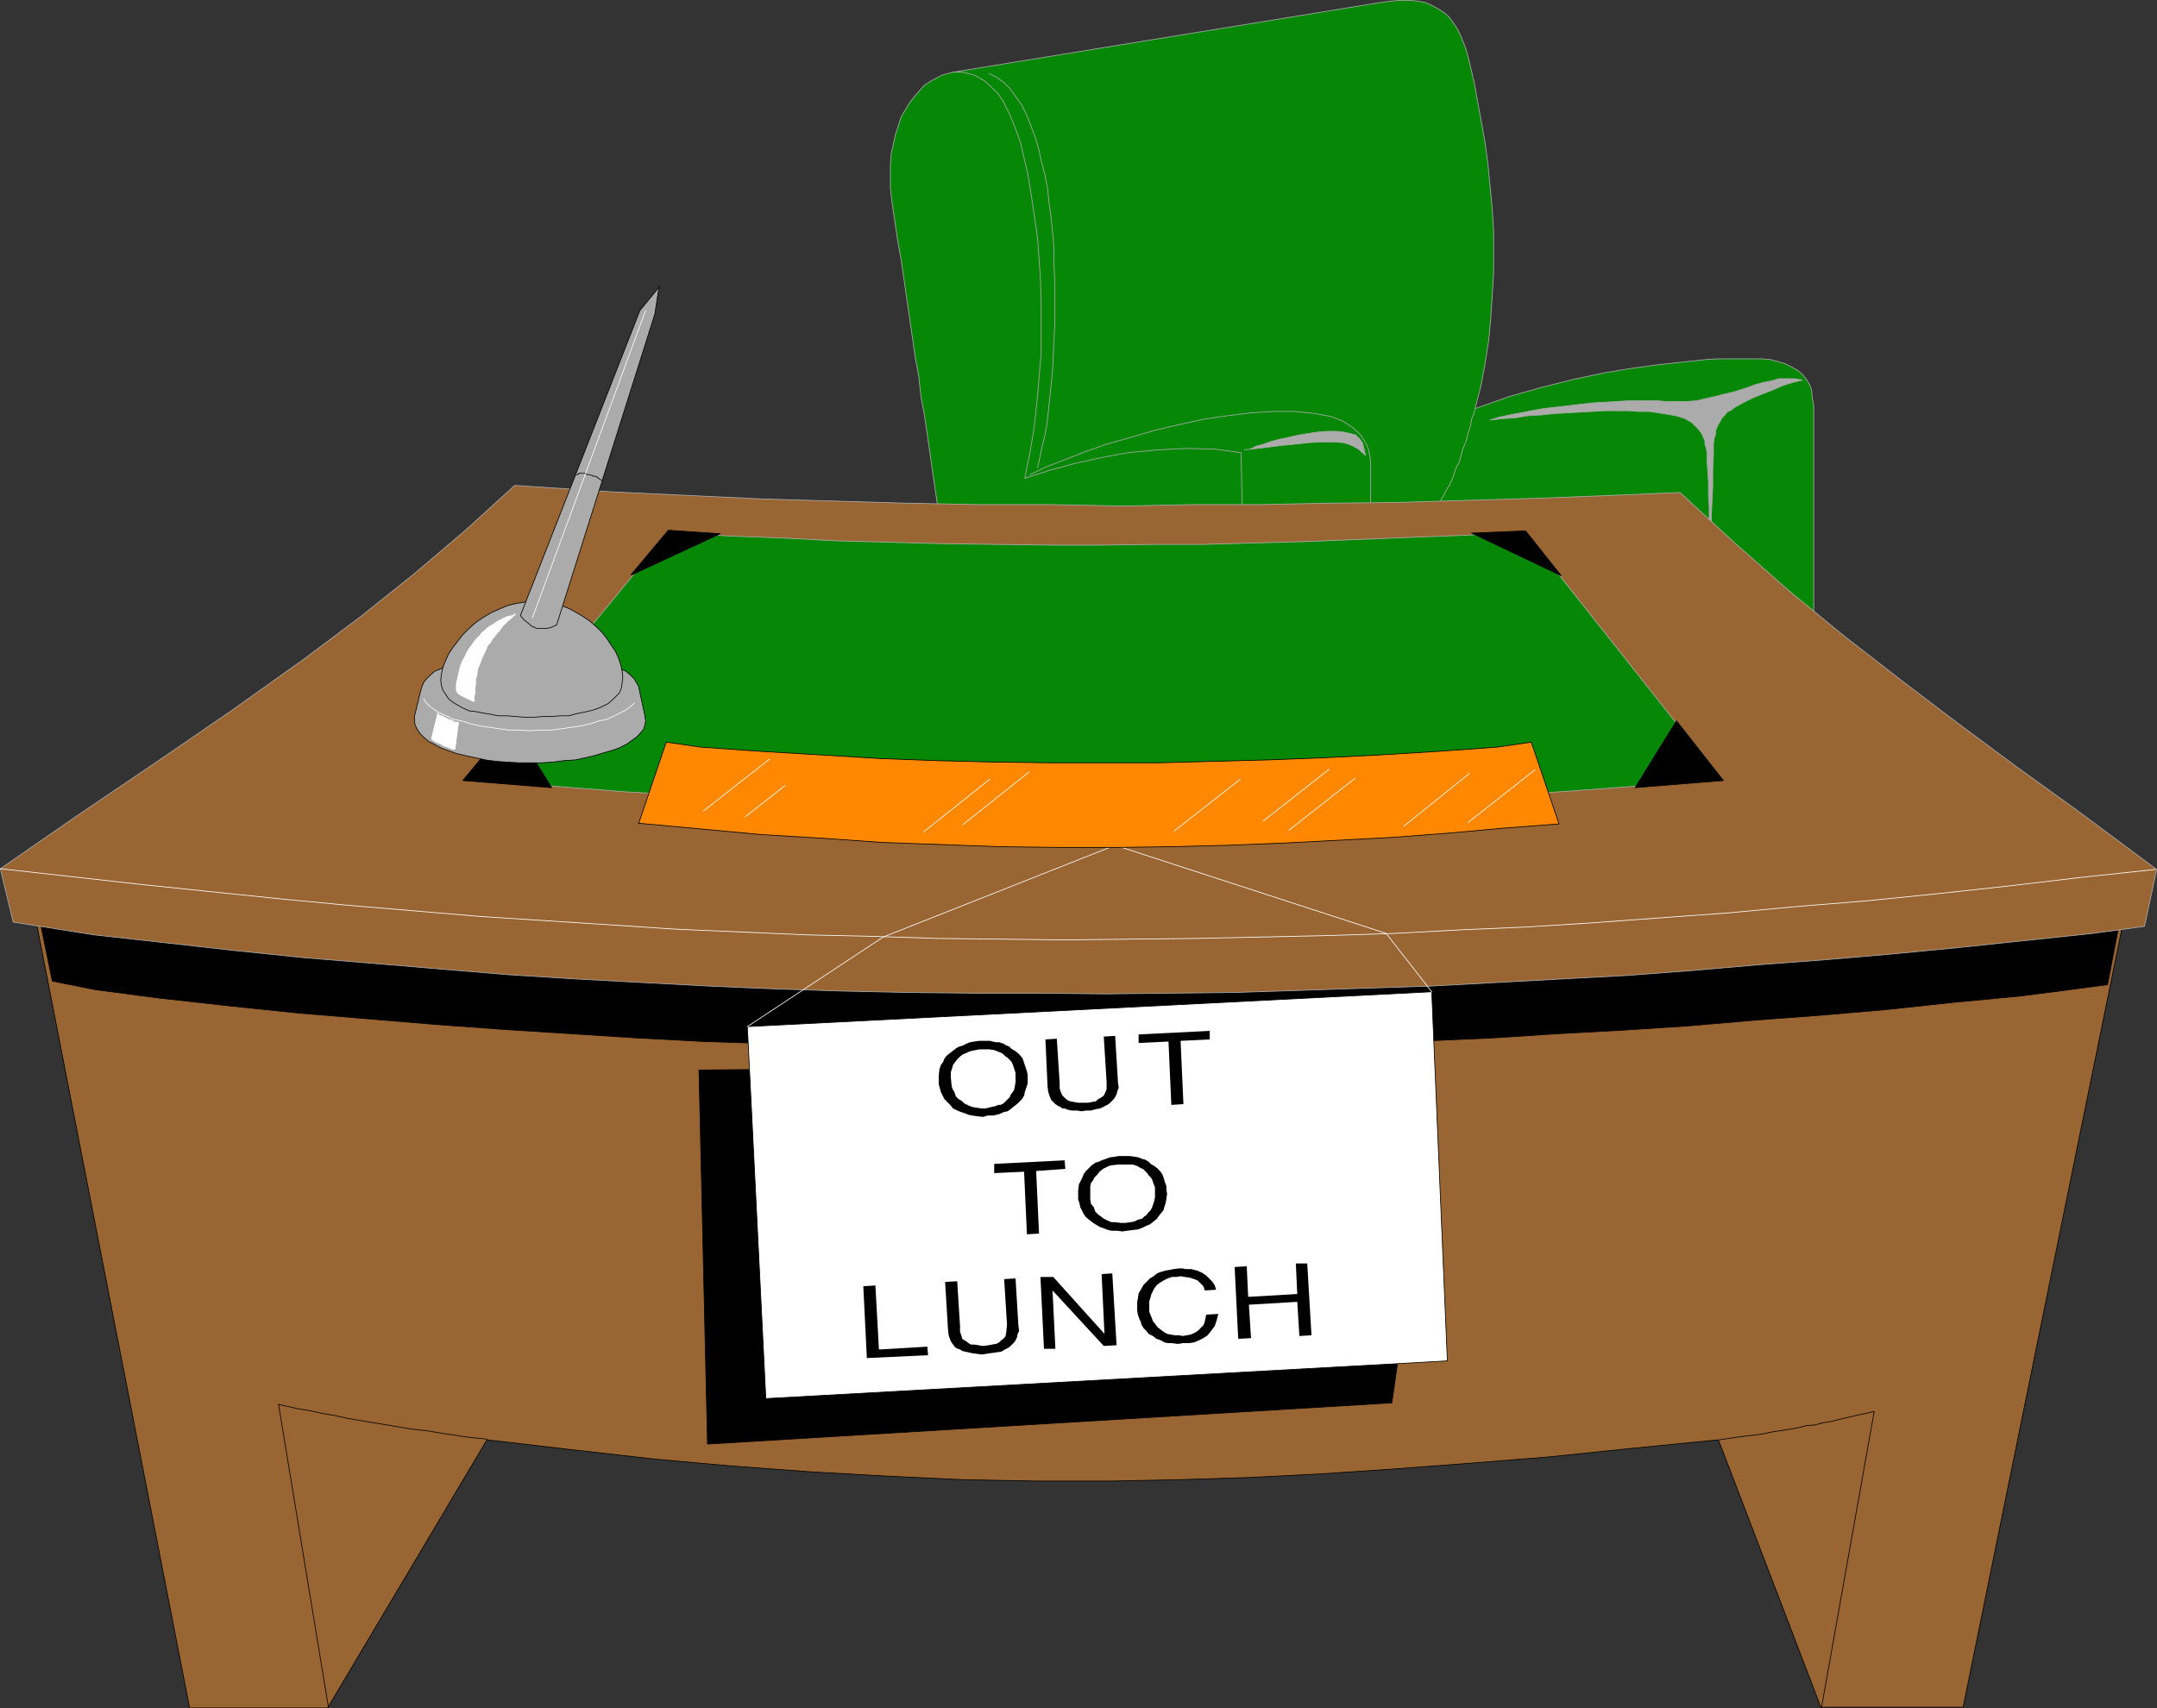 <?xml version="1.0" encoding="UTF-8" standalone="no"?>
<svg
   version="1.0"
   width="129.638mm"
   height="102.691mm"
   id="svg69"
   sodipodi:docname="Out to Lunch 1.wmf"
   xmlns:inkscape="http://www.inkscape.org/namespaces/inkscape"
   xmlns:sodipodi="http://sodipodi.sourceforge.net/DTD/sodipodi-0.dtd"
   xmlns="http://www.w3.org/2000/svg"
   xmlns:svg="http://www.w3.org/2000/svg">
  <rect width="100%" height="100%" fill="#333333" stroke="none"/>
  <sodipodi:namedview
     id="namedview69"
     pagecolor="#ffffff"
     bordercolor="#000000"
     borderopacity="0.25"
     inkscape:showpageshadow="2"
     inkscape:pageopacity="0.0"
     inkscape:pagecheckerboard="0"
     inkscape:deskcolor="#d1d1d1"
     inkscape:document-units="mm" />
  <defs
     id="defs1">
    <pattern
       id="WMFhbasepattern"
       patternUnits="userSpaceOnUse"
       width="6"
       height="6"
       x="0"
       y="0" />
  </defs>
  <path
     style="fill:#068806;fill-opacity:1;fill-rule:evenodd;stroke:none"
     d="m 224.705,116.583 156.267,-1.454 31.027,27.308 V 92.022 l -0.323,-1.616 -0.162,-1.777 -0.485,-1.293 -0.808,-1.293 -0.808,-0.97 -1.131,-0.97 -1.454,-0.808 -1.293,-0.646 -1.616,-0.485 -1.778,-0.485 -1.939,-0.162 h -2.262 -2.424 -2.424 -2.747 l -2.747,0.162 -5.979,0.646 -5.818,0.646 -5.818,0.808 -5.818,0.97 -6.787,1.454 -7.11,1.777 -7.434,2.101 -7.757,2.747 1.293,-5.009 0.97,-5.171 0.808,-5.171 0.485,-5.171 0.323,-5.009 0.323,-5.171 v -4.848 -5.009 l -0.323,-5.009 -0.485,-5.009 -0.485,-5.009 -0.646,-4.848 -0.808,-4.524 -0.808,-4.363 -0.808,-4.524 -0.97,-4.201 -0.485,-1.939 -0.485,-1.777 -0.646,-1.616 -0.646,-1.616 -0.646,-1.293 -0.97,-1.454 -0.97,-1.293 -1.131,-0.97 -1.293,-0.808 -1.454,-0.808 -1.454,-0.646 -1.778,-0.323 -1.778,-0.162 h -2.101 l -2.101,0.162 -2.424,0.323 -97.121,15.835 -5.979,11.957 14.221,88.387 v 0 z"
     id="path1" />
  <path
     style="fill:none;stroke:#ababab;stroke-width:0.162px;stroke-linecap:round;stroke-linejoin:round;stroke-miterlimit:4;stroke-dasharray:none;stroke-opacity:1"
     d="m 224.705,116.583 156.267,-1.454 31.027,27.308 V 92.022 l -0.323,-1.616 -0.162,-1.777 -0.485,-1.293 -0.808,-1.293 -0.808,-0.97 -1.131,-0.97 -1.454,-0.808 -1.293,-0.646 -1.616,-0.485 -1.778,-0.485 -1.939,-0.162 h -2.262 -2.424 -2.424 -2.747 l -2.747,0.162 -5.979,0.646 -5.818,0.646 -5.818,0.808 -5.818,0.97 -6.787,1.454 -7.11,1.777 -7.434,2.101 -7.757,2.747 1.293,-5.009 0.97,-5.171 0.808,-5.171 0.485,-5.171 0.323,-5.009 0.323,-5.171 v -4.848 -5.009 l -0.323,-5.009 -0.485,-5.009 -0.485,-5.009 -0.646,-4.848 -0.808,-4.524 -0.808,-4.363 -0.808,-4.524 -0.97,-4.201 -0.485,-1.939 -0.485,-1.777 -0.646,-1.616 -0.646,-1.616 -0.646,-1.293 -0.97,-1.454 -0.97,-1.293 -1.131,-0.97 -1.293,-0.808 -1.454,-0.808 -1.454,-0.646 -1.778,-0.323 -1.778,-0.162 h -2.101 l -2.101,0.162 -2.424,0.323 -97.121,15.835 -5.979,11.957 14.221,88.387 v 0"
     id="path2" />
  <path
     style="fill:#068806;fill-opacity:1;fill-rule:evenodd;stroke:none"
     d="m 282.234,117.391 -69.003,-0.646 -0.646,-4.524 -0.646,-4.363 -0.646,-4.524 -0.646,-4.524 -0.646,-4.363 -0.808,-4.363 -0.485,-4.524 -0.808,-4.363 -0.646,-4.524 -0.646,-4.524 -0.646,-4.363 -0.646,-4.524 -0.646,-4.363 -0.808,-4.524 -0.646,-4.363 -0.646,-4.524 -0.323,-2.747 v -2.585 -2.585 l 0.162,-2.424 0.485,-2.262 0.485,-2.262 0.646,-1.939 0.646,-2.101 0.97,-1.616 0.97,-1.616 1.131,-1.454 1.131,-1.293 1.131,-1.293 1.293,-0.808 1.454,-0.808 1.293,-0.646 1.131,-0.323 1.293,-0.323 h 1.131 1.131 l 1.293,0.323 1.293,0.323 1.131,0.646 1.131,0.646 0.97,0.808 1.131,1.131 1.131,1.131 0.97,1.454 0.808,1.616 0.808,1.616 0.808,1.939 0.808,2.101 0.808,2.262 0.485,2.101 0.485,2.101 0.646,2.747 0.485,2.909 0.485,3.07 0.646,4.363 0.646,4.524 0.323,4.524 0.323,4.524 0.162,5.655 v 5.655 5.655 l -0.485,5.655 -0.485,5.655 -0.646,5.817 -0.97,5.655 -1.131,5.655 5.494,-1.777 5.979,-1.616 5.818,-1.293 6.141,-1.131 6.787,-0.646 6.464,-0.323 6.464,0.162 5.979,0.808 0.323,14.543 z"
     id="path3" />
  <path
     style="fill:none;stroke:#ababab;stroke-width:0.162px;stroke-linecap:round;stroke-linejoin:round;stroke-miterlimit:4;stroke-dasharray:none;stroke-opacity:1"
     d="m 282.234,117.391 -69.003,-0.646 -0.646,-4.524 -0.646,-4.363 -0.646,-4.524 -0.646,-4.524 -0.646,-4.363 -0.808,-4.363 -0.485,-4.524 -0.808,-4.363 -0.646,-4.524 -0.646,-4.524 -0.646,-4.363 -0.646,-4.524 -0.646,-4.363 -0.808,-4.524 -0.646,-4.363 -0.646,-4.524 -0.323,-2.747 v -2.585 -2.585 l 0.162,-2.424 0.485,-2.262 0.485,-2.262 0.646,-1.939 0.646,-2.101 0.97,-1.616 0.97,-1.616 1.131,-1.454 1.131,-1.293 1.131,-1.293 1.293,-0.808 1.454,-0.808 1.293,-0.646 1.131,-0.323 1.293,-0.323 h 1.131 1.131 l 1.293,0.323 1.293,0.323 1.131,0.646 1.131,0.646 0.97,0.808 1.131,1.131 1.131,1.131 0.97,1.454 0.808,1.616 0.808,1.616 0.808,1.939 0.808,2.101 0.808,2.262 0.485,2.101 0.485,2.101 0.646,2.747 0.485,2.909 0.485,3.07 0.646,4.363 0.646,4.524 0.323,4.524 0.323,4.524 0.162,5.655 v 5.655 5.655 l -0.485,5.655 -0.485,5.655 -0.646,5.817 -0.97,5.655 -1.131,5.655 5.494,-1.777 5.979,-1.616 5.818,-1.293 6.141,-1.131 6.787,-0.646 6.464,-0.323 6.464,0.162 5.979,0.808 0.323,14.543 v 0"
     id="path4" />
  <path
     style="fill:none;stroke:#ababab;stroke-width:0.162px;stroke-linecap:round;stroke-linejoin:round;stroke-miterlimit:4;stroke-dasharray:none;stroke-opacity:1"
     d="m 224.705,16.724 1.616,0.808 1.616,1.131 1.454,1.454 1.293,1.777 1.293,1.777 1.131,2.262 0.97,2.424 0.97,2.585 0.808,2.585 0.646,2.909 0.808,3.07 0.646,3.232 0.323,3.232 0.485,3.393 0.323,3.393 0.323,3.555 v 3.555 l 0.162,3.393 v 3.716 3.555 3.555 l -0.162,3.393 -0.162,3.393 -0.162,3.555 -0.323,3.07 -0.323,3.07 -0.323,3.07 -0.323,2.909 -0.485,2.585 -0.646,2.585 -0.485,2.424 -0.485,2.101"
     id="path5" />
  <path
     style="fill:none;stroke:#ababab;stroke-width:0.162px;stroke-linecap:round;stroke-linejoin:round;stroke-miterlimit:4;stroke-dasharray:none;stroke-opacity:1"
     d="m 335.077,92.992 -0.162,0.485 -0.162,0.646 -0.323,0.646 -0.162,0.646 -0.162,0.808 -0.162,0.808 -0.162,0.485 -0.323,0.97 -0.162,0.646 -0.162,0.808 -0.323,0.808 -0.323,0.808 -0.323,0.808 -0.162,0.808 -0.323,0.97 -0.162,0.808 -0.485,0.808 -0.323,0.646 -0.323,0.97 -0.162,0.646 -0.323,0.808 -0.323,0.646 -0.323,0.808 -0.485,0.646 -0.323,0.646 -0.323,0.646 -0.323,0.646 -0.323,0.485 -0.323,0.646 -0.485,0.323 -0.646,0.808"
     id="path6" />
  <path
     style="fill:#ababab;fill-opacity:1;fill-rule:evenodd;stroke:none"
     d="m 409.413,86.367 -1.778,-0.323 h -1.778 -1.778 l -1.616,0.485 -1.778,0.323 -1.778,0.485 -1.778,0.646 -1.939,0.646 -1.616,0.485 -2.101,0.485 -1.939,0.485 -2.101,0.485 -2.101,0.485 -2.101,0.162 h -2.424 -2.424 l -1.778,-0.162 h -2.101 -2.262 -2.424 l -2.424,0.162 -2.909,0.162 -2.747,0.162 -2.909,0.323 -2.586,0.323 -2.909,0.323 -2.747,0.323 -2.747,0.485 -2.424,0.485 -2.586,0.485 -2.262,0.485 -2.101,0.646 2.909,-0.323 2.747,-0.162 2.909,-0.485 2.909,-0.162 3.07,-0.323 2.909,-0.162 2.909,-0.162 2.909,-0.162 2.747,-0.162 h 2.747 2.586 l 2.424,0.162 h 2.424 l 2.101,0.323 2.101,0.323 1.778,0.323 1.131,0.323 0.97,0.323 0.808,0.485 0.646,0.323 0.485,0.485 0.646,0.646 0.485,0.485 0.485,0.646 0.323,0.485 0.323,0.808 0.323,0.646 v 0.808 l 0.323,0.97 0.162,0.97 v 1.939 l 0.162,2.101 0.162,2.747 v 2.747 l 0.162,2.585 v 2.424 0.97 0.97 0.646 l 0.323,-0.323 0.162,-0.485 v -0.97 -1.131 l 0.162,-3.232 0.162,-3.393 v -3.878 l 0.162,-3.232 v -2.585 l 0.162,-1.131 0.323,-0.97 v -0.808 l 0.323,-0.808 0.323,-0.646 0.485,-0.808 0.323,-0.646 0.646,-0.646 0.485,-0.646 0.97,-0.485 0.808,-0.646 0.97,-0.485 0.808,-0.485 2.262,-1.131 2.424,-0.97 2.424,-0.97 2.262,-0.97 2.101,-0.646 2.101,-0.485 z"
     id="path7" />
  <path
     style="fill:none;stroke:#ababab;stroke-width:0.162px;stroke-linecap:round;stroke-linejoin:round;stroke-miterlimit:4;stroke-dasharray:none;stroke-opacity:1"
     d="m 409.413,86.367 -1.778,-0.323 h -1.778 -1.778 l -1.616,0.485 -1.778,0.323 -1.778,0.485 -1.778,0.646 -1.939,0.646 -1.616,0.485 -2.101,0.485 -1.939,0.485 -2.101,0.485 -2.101,0.485 -2.101,0.162 h -2.424 -2.424 l -1.778,-0.162 h -2.101 -2.262 -2.424 l -2.424,0.162 -2.909,0.162 -2.747,0.162 -2.909,0.323 -2.586,0.323 -2.909,0.323 -2.747,0.323 -2.747,0.485 -2.424,0.485 -2.586,0.485 -2.262,0.485 -2.101,0.646 2.909,-0.323 2.747,-0.162 2.909,-0.485 2.909,-0.162 3.07,-0.323 2.909,-0.162 2.909,-0.162 2.909,-0.162 2.747,-0.162 h 2.747 2.586 l 2.424,0.162 h 2.424 l 2.101,0.323 2.101,0.323 1.778,0.323 1.131,0.323 0.97,0.323 0.808,0.485 0.646,0.323 0.485,0.485 0.646,0.646 0.485,0.485 0.485,0.646 0.323,0.485 0.323,0.808 0.323,0.646 v 0.808 l 0.323,0.97 0.162,0.97 v 1.939 l 0.162,2.101 0.162,2.747 v 2.747 l 0.162,2.585 v 2.424 0.97 0.97 0.646 l 0.323,-0.323 0.162,-0.485 v -0.97 -1.131 l 0.162,-3.232 0.162,-3.393 v -3.878 l 0.162,-3.232 v -2.585 l 0.162,-1.131 0.323,-0.97 v -0.808 l 0.323,-0.808 0.323,-0.646 0.485,-0.808 0.323,-0.646 0.646,-0.646 0.485,-0.646 0.97,-0.485 0.808,-0.646 0.97,-0.485 0.808,-0.485 2.262,-1.131 2.424,-0.97 2.424,-0.97 2.262,-0.97 2.101,-0.646 2.101,-0.485 v 0"
     id="path8" />
  <path
     style="fill:none;stroke:#ababab;stroke-width:0.162px;stroke-linecap:round;stroke-linejoin:round;stroke-miterlimit:4;stroke-dasharray:none;stroke-opacity:1"
     d="m 311.322,115.937 v -9.533 -1.454 l -0.162,-1.454 -0.323,-1.454 -0.485,-1.131 -0.646,-1.131 -0.808,-1.131 -1.778,-1.616 -2.262,-1.454 -2.586,-0.97 -3.555,-0.646 -4.525,-0.485 h -4.848 l -5.171,0.323 -5.333,0.646 -5.494,0.808 -5.818,1.293 -5.494,1.293 -5.494,1.616 -5.171,1.454 -5.01,1.777 -4.525,1.777 -4.202,1.616 -3.717,1.777"
     id="path9" />
  <path
     style="fill:#ababab;fill-opacity:1;fill-rule:evenodd;stroke:none"
     d="m 282.719,102.202 1.293,-0.162 1.293,-0.646 1.778,-0.485 1.778,-0.646 1.939,-0.485 2.262,-0.485 2.101,-0.485 2.101,-0.323 2.101,-0.323 2.101,-0.162 h 1.939 l 1.778,0.162 1.454,0.323 1.293,0.323 0.97,0.97 0.646,0.97 0.646,2.747 -1.616,-1.454 -1.131,-0.646 -1.131,-0.485 -1.131,-0.323 -1.616,-0.162 h -1.778 -2.262 l -2.424,0.162 -2.909,0.323 -3.394,0.323 -3.717,0.485 z"
     id="path10" />
  <path
     style="fill:none;stroke:#ababab;stroke-width:0.162px;stroke-linecap:round;stroke-linejoin:round;stroke-miterlimit:4;stroke-dasharray:none;stroke-opacity:1"
     d="m 282.719,102.202 1.293,-0.162 1.293,-0.646 1.778,-0.485 1.778,-0.646 1.939,-0.485 2.262,-0.485 2.101,-0.485 2.101,-0.323 2.101,-0.323 2.101,-0.162 h 1.939 l 1.778,0.162 1.454,0.323 1.293,0.323 0.97,0.97 0.646,0.97 0.646,2.747 -1.616,-1.454 -1.131,-0.646 -1.131,-0.485 -1.131,-0.323 -1.616,-0.162 h -1.778 -2.262 l -2.424,0.162 -2.909,0.323 -3.394,0.323 -3.717,0.485 -4.363,0.485 v 0"
     id="path11" />
  <path
     style="fill:#996633;fill-opacity:1;fill-rule:evenodd;stroke:none"
     d="M 6.383,199.96 H 484.234 L 445.935,387.883 h -32.32 l -23.27,-60.756 -19.715,1.939 -18.746,1.939 -18.099,1.454 -17.13,1.293 -16.806,1.131 -15.998,0.808 -15.837,0.485 -15.352,0.323 h -17.13 l -16.968,-0.323 -17.13,-0.808 -17.291,-0.97 -17.614,-1.293 -17.938,-1.616 -18.584,-2.101 -19.392,-2.262 -36.198,60.917 H 43.066 L 6.383,199.96 Z"
     id="path12" />
  <path
     style="fill:none;stroke:#000000;stroke-width:0.162px;stroke-linecap:round;stroke-linejoin:round;stroke-miterlimit:4;stroke-dasharray:none;stroke-opacity:1"
     d="M 6.383,199.96 H 484.234 L 445.935,387.883 h -32.32 l -23.27,-60.756 -19.715,1.939 -18.746,1.939 -18.099,1.454 -17.13,1.293 -16.806,1.131 -15.998,0.808 -15.837,0.485 -15.352,0.323 h -17.13 l -16.968,-0.323 -17.13,-0.808 -17.291,-0.97 -17.614,-1.293 -17.938,-1.616 -18.584,-2.101 -19.392,-2.262 -36.198,60.917 H 43.066 L 6.383,199.96 v 0"
     id="path13" />
  <path
     style="fill:#000000;fill-opacity:1;fill-rule:evenodd;stroke:none"
     d="m 9.13,209.494 2.747,13.411 9.696,1.939 14.706,1.939 15.998,1.777 15.514,1.616 15.675,1.293 15.514,1.293 15.514,1.131 15.19,0.97 15.19,0.97 15.19,0.808 15.19,0.485 15.029,0.485 15.029,0.485 14.867,0.162 14.867,0.162 h 14.867 l 14.867,-0.162 14.867,-0.162 14.867,-0.485 14.706,-0.485 14.867,-0.646 14.867,-0.646 14.867,-0.97 14.867,-0.808 14.867,-0.97 15.029,-1.293 15.029,-1.131 15.029,-1.293 15.029,-1.616 15.352,-1.454 12.443,-1.616 7.272,-0.97 3.07,-15.997 -472.679,1.939 v 0 z"
     id="path14" />
  <path
     style="fill:none;stroke:#000000;stroke-width:0.162px;stroke-linecap:round;stroke-linejoin:round;stroke-miterlimit:4;stroke-dasharray:none;stroke-opacity:1"
     d="m 9.13,209.494 2.747,13.411 9.696,1.939 14.706,1.939 15.998,1.777 15.514,1.616 15.675,1.293 15.514,1.293 15.514,1.131 15.19,0.97 15.19,0.97 15.19,0.808 15.19,0.485 15.029,0.485 15.029,0.485 14.867,0.162 14.867,0.162 h 14.867 l 14.867,-0.162 14.867,-0.162 14.867,-0.485 14.706,-0.485 14.867,-0.646 14.867,-0.646 14.867,-0.97 14.867,-0.808 14.867,-0.97 15.029,-1.293 15.029,-1.131 15.029,-1.293 15.029,-1.616 15.352,-1.454 12.443,-1.616 7.272,-0.97 3.07,-15.997 -472.679,1.939 v 0"
     id="path15" />
  <path
     style="fill:#996633;fill-opacity:1;fill-rule:evenodd;stroke:none"
     d="m 116.917,110.281 -10.989,10.018 -11.797,10.018 -12.12,9.695 -12.928,9.695 -16.806,11.957 -17.453,11.957 -17.453,11.796 -17.291,11.957 2.909,12.119 18.422,2.909 15.998,1.777 15.837,1.777 15.675,1.616 15.675,1.293 15.352,1.293 15.514,1.293 15.352,0.97 15.029,0.808 15.19,0.808 15.19,0.646 15.029,0.485 15.029,0.323 15.029,0.162 h 14.867 l 14.867,0.162 14.706,-0.162 14.867,-0.162 14.867,-0.485 14.706,-0.485 14.867,-0.485 14.867,-0.808 14.867,-0.808 15.029,-0.808 14.867,-1.131 14.867,-1.293 15.029,-1.131 15.029,-1.293 15.029,-1.454 15.352,-1.616 15.352,-1.616 11.797,-1.616 2.747,-12.927 -17.614,-13.088 -13.898,-10.018 -13.736,-10.18 -12.766,-9.695 -12.928,-10.018 -12.605,-10.341 -12.282,-10.826 -12.443,-11.472 -15.352,0.646 -16.645,0.646 -16.16,0.485 -15.998,0.485 -15.837,0.162 -15.514,0.323 h -15.514 l -15.352,0.323 -16.322,-0.323 h -16.322 l -16.483,-0.323 -16.483,-0.485 -16.645,-0.485 -16.968,-0.808 -17.291,-0.808 -21.816,-1.454 z"
     id="path16" />
  <path
     style="fill:none;stroke:#ababab;stroke-width:0.162px;stroke-linecap:round;stroke-linejoin:round;stroke-miterlimit:4;stroke-dasharray:none;stroke-opacity:1"
     d="m 116.917,110.281 -10.989,10.018 -11.797,10.018 -12.12,9.695 -12.928,9.695 -16.806,11.957 -17.453,11.957 -17.453,11.796 -17.291,11.957 2.909,12.119 18.422,2.909 15.998,1.777 15.837,1.777 15.675,1.616 15.675,1.293 15.352,1.293 15.514,1.293 15.352,0.97 15.029,0.808 15.19,0.808 15.19,0.646 15.029,0.485 15.029,0.323 15.029,0.162 h 14.867 l 14.867,0.162 14.706,-0.162 14.867,-0.162 14.867,-0.485 14.706,-0.485 14.867,-0.485 14.867,-0.808 14.867,-0.808 15.029,-0.808 14.867,-1.131 14.867,-1.293 15.029,-1.131 15.029,-1.293 15.029,-1.454 15.352,-1.616 15.352,-1.616 11.797,-1.616 2.747,-12.927 -17.614,-13.088 -13.898,-10.018 -13.736,-10.18 -12.766,-9.695 -12.928,-10.018 -12.605,-10.341 -12.282,-10.826 -12.443,-11.472 -15.352,0.646 -16.645,0.646 -16.16,0.485 -15.998,0.485 -15.837,0.162 -15.514,0.323 h -15.514 l -15.352,0.323 -16.322,-0.323 h -16.322 l -16.483,-0.323 -16.483,-0.485 -16.645,-0.485 -16.968,-0.808 -17.291,-0.808 -21.816,-1.454 v 0"
     id="path17" />
  <path
     style="fill:none;stroke:#000000;stroke-width:0.162px;stroke-linecap:round;stroke-linejoin:round;stroke-miterlimit:4;stroke-dasharray:none;stroke-opacity:1"
     d="m 74.578,387.721 -11.312,-68.673 1.293,0.323 2.909,0.646 2.909,0.485 2.909,0.646 2.909,0.485 2.909,0.646 2.909,0.485 2.909,0.485 2.909,0.485 2.909,0.485 2.909,0.485 3.07,0.323 2.909,0.485 3.232,0.485 3.07,0.485 4.686,0.485"
     id="path18" />
  <path
     style="fill:none;stroke:#000000;stroke-width:0.162px;stroke-linecap:round;stroke-linejoin:round;stroke-miterlimit:4;stroke-dasharray:none;stroke-opacity:1"
     d="m 413.776,387.883 11.958,-67.219 -1.293,0.323 -2.262,0.485 -2.101,0.485 -2.101,0.485 -1.939,0.485 -1.939,0.323 -1.778,0.485 -1.939,0.162 -1.939,0.485 -1.778,0.323 -2.101,0.323 -2.101,0.323 -2.262,0.485 -2.586,0.323 -2.747,0.323 -4.363,0.646"
     id="path19" />
  <path
     style="fill:none;stroke:#ffffff;stroke-width:0.162px;stroke-linecap:round;stroke-linejoin:round;stroke-miterlimit:4;stroke-dasharray:none;stroke-opacity:1"
     d="m 0.081,197.375 15.998,1.777 15.837,1.777 15.514,1.616 15.675,1.616 15.19,1.454 15.352,1.293 15.19,1.293 15.029,0.97 14.867,0.97 14.867,0.97 14.867,0.646 14.867,0.646 14.706,0.323 14.706,0.485 14.706,0.162 14.706,0.162 14.706,-0.162 14.867,-0.162 14.867,-0.323 14.867,-0.323 15.029,-0.485 15.029,-0.808 15.029,-0.646 15.352,-0.97 15.352,-1.131 15.514,-1.131 15.675,-1.454 15.837,-1.293 15.998,-1.616 16.322,-1.777 16.322,-1.939 16.645,-1.777"
     id="path20" />
  <path
     style="fill:#000000;fill-opacity:1;fill-rule:evenodd;stroke:none"
     d="m 176.386,242.942 -17.614,0.162 1.939,84.993 155.459,-9.372 2.101,-14.704 -139.622,8.241 -2.262,-69.158 v 0 z"
     id="path21" />
  <path
     style="fill:none;stroke:#000000;stroke-width:0.162px;stroke-linecap:round;stroke-linejoin:round;stroke-miterlimit:4;stroke-dasharray:none;stroke-opacity:1"
     d="m 176.386,242.942 -17.614,0.162 1.939,84.993 155.459,-9.372 2.101,-14.704 -139.622,8.241 -2.262,-69.158 v 0"
     id="path22" />
  <path
     style="fill:#ffffff;fill-opacity:1;fill-rule:evenodd;stroke:none"
     d="m 169.761,233.085 4.202,84.67 154.813,-8.564 -3.555,-83.862 -155.459,7.918 v 0 z"
     id="path23" />
  <path
     style="fill:none;stroke:#000000;stroke-width:0.162px;stroke-linecap:round;stroke-linejoin:round;stroke-miterlimit:4;stroke-dasharray:none;stroke-opacity:1"
     d="m 169.761,233.085 4.202,84.67 154.813,-8.564 -3.555,-83.862 -155.459,7.918 v 0"
     id="path24" />
  <path
     style="fill:none;stroke:#ffffff;stroke-width:0.162px;stroke-linecap:round;stroke-linejoin:round;stroke-miterlimit:4;stroke-dasharray:none;stroke-opacity:1"
     d="m 169.761,233.247 30.866,-20.36 52.682,-20.844 61.57,20.036 10.342,13.25"
     id="path25" />
  <path
     style="fill:#068806;fill-opacity:1;fill-rule:evenodd;stroke:none"
     d="m 105.605,177.015 18.261,1.454 18.422,1.454 18.099,0.97 18.422,0.97 18.422,0.646 18.422,0.485 18.261,0.323 18.422,0.162 17.291,-0.162 17.291,-0.323 17.291,-0.485 17.453,-0.808 17.291,-0.808 17.291,-1.131 17.291,-1.293 17.291,-1.454 -44.44,-56.231 -13.09,0.808 -12.605,0.485 -12.12,0.485 -12.12,0.485 -11.797,0.323 -11.312,0.323 H 261.711 l -11.15,0.162 h -11.958 l -11.958,-0.162 -12.12,-0.162 -11.958,-0.323 -12.282,-0.323 -12.443,-0.646 -12.766,-0.485 -13.09,-0.97 z"
     id="path26" />
  <path
     style="fill:none;stroke:#ababab;stroke-width:0.162px;stroke-linecap:round;stroke-linejoin:round;stroke-miterlimit:4;stroke-dasharray:none;stroke-opacity:1"
     d="m 105.605,177.015 18.261,1.454 18.422,1.454 18.099,0.97 18.422,0.97 18.422,0.646 18.422,0.485 18.261,0.323 18.422,0.162 17.291,-0.162 17.291,-0.323 17.291,-0.485 17.453,-0.808 17.291,-0.808 17.291,-1.131 17.291,-1.293 17.291,-1.454 -44.44,-56.231 -13.09,0.808 -12.605,0.485 -12.12,0.485 -12.12,0.485 -11.797,0.323 -11.312,0.323 H 261.711 l -11.15,0.162 h -11.958 l -11.958,-0.162 -12.12,-0.162 -11.958,-0.323 -12.282,-0.323 -12.443,-0.646 -12.766,-0.485 -13.09,-0.97 -46.379,56.231 v 0"
     id="path27" />
  <path
     style="fill:#000000;fill-opacity:1;fill-rule:evenodd;stroke:none"
     d="m 143.42,130.479 8.403,-10.018 11.797,0.808 -20.2,9.372 v 0 z"
     id="path28" />
  <path
     style="fill:none;stroke:#000000;stroke-width:0.162px;stroke-linecap:round;stroke-linejoin:round;stroke-miterlimit:4;stroke-dasharray:none;stroke-opacity:1"
     d="m 143.42,130.479 8.403,-10.018 11.797,0.808 -20.2,9.372 v 0"
     id="path29" />
  <path
     style="fill:#000000;fill-opacity:1;fill-rule:evenodd;stroke:none"
     d="m 354.631,130.802 -8.08,-10.18 -12.282,0.485 20.362,9.695 z"
     id="path30" />
  <path
     style="fill:none;stroke:#000000;stroke-width:0.162px;stroke-linecap:round;stroke-linejoin:round;stroke-miterlimit:4;stroke-dasharray:none;stroke-opacity:1"
     d="m 354.631,130.802 -8.08,-10.18 -12.282,0.485 20.362,9.695 v 0"
     id="path31" />
  <path
     style="fill:#000000;fill-opacity:1;fill-rule:evenodd;stroke:none"
     d="m 371.437,178.954 20.038,-1.616 -10.666,-13.573 z"
     id="path32" />
  <path
     style="fill:none;stroke:#000000;stroke-width:0.162px;stroke-linecap:round;stroke-linejoin:round;stroke-miterlimit:4;stroke-dasharray:none;stroke-opacity:1"
     d="m 371.437,178.954 20.038,-1.616 -10.666,-13.573 -9.373,15.189 v 0"
     id="path33" />
  <path
     style="fill:#000000;fill-opacity:1;fill-rule:evenodd;stroke:none"
     d="m 125.159,178.954 -20.038,-1.616 10.989,-13.25 9.211,14.866 v 0 z"
     id="path34" />
  <path
     style="fill:none;stroke:#000000;stroke-width:0.162px;stroke-linecap:round;stroke-linejoin:round;stroke-miterlimit:4;stroke-dasharray:none;stroke-opacity:1"
     d="m 125.159,178.954 -20.038,-1.616 10.989,-13.25 9.211,14.866 v 0"
     id="path35" />
  <path
     style="fill:#ff8800;fill-opacity:1;fill-rule:evenodd;stroke:none"
     d="m 145.036,187.034 14.059,1.293 13.898,1.293 13.574,0.808 13.736,0.97 13.413,0.485 13.413,0.485 13.413,0.162 h 13.251 l 12.443,-0.162 12.605,-0.323 12.443,-0.485 12.443,-0.646 12.443,-0.646 12.766,-0.97 12.443,-1.131 12.766,-0.97 -6.302,-18.582 -7.757,1.131 -13.574,0.97 -13.09,0.808 -12.766,0.646 -12.766,0.485 -12.282,0.323 -12.12,0.323 h -12.12 -12.928 l -12.766,-0.162 -12.928,-0.323 -12.928,-0.485 -13.251,-0.808 -13.574,-0.808 -13.736,-0.97 -7.918,-1.131 -6.302,18.582 v 0 z"
     id="path36" />
  <path
     style="fill:none;stroke:#000000;stroke-width:0.162px;stroke-linecap:round;stroke-linejoin:round;stroke-miterlimit:4;stroke-dasharray:none;stroke-opacity:1"
     d="m 145.036,187.034 14.059,1.293 13.898,1.293 13.574,0.808 13.736,0.97 13.413,0.485 13.413,0.485 13.413,0.162 h 13.251 l 12.443,-0.162 12.605,-0.323 12.443,-0.485 12.443,-0.646 12.443,-0.646 12.766,-0.97 12.443,-1.131 12.766,-0.97 -6.302,-18.582 -7.757,1.131 -13.574,0.97 -13.09,0.808 -12.766,0.646 -12.766,0.485 -12.282,0.323 -12.12,0.323 h -12.12 -12.928 l -12.766,-0.162 -12.928,-0.323 -12.928,-0.485 -13.251,-0.808 -13.574,-0.808 -13.736,-0.97 -7.918,-1.131 -6.302,18.582 v 0"
     id="path37" />
  <path
     style="fill:none;stroke:#ffffff;stroke-width:0.162px;stroke-linecap:round;stroke-linejoin:round;stroke-miterlimit:4;stroke-dasharray:none;stroke-opacity:1"
     d="m 174.77,172.491 -15.029,11.796"
     id="path38" />
  <path
     style="fill:none;stroke:#ffffff;stroke-width:0.162px;stroke-linecap:round;stroke-linejoin:round;stroke-miterlimit:4;stroke-dasharray:none;stroke-opacity:1"
     d="m 224.866,177.015 -15.029,11.957"
     id="path39" />
  <path
     style="fill:none;stroke:#ffffff;stroke-width:0.162px;stroke-linecap:round;stroke-linejoin:round;stroke-miterlimit:4;stroke-dasharray:none;stroke-opacity:1"
     d="m 233.754,175.4 -15.029,11.957"
     id="path40" />
  <path
     style="fill:none;stroke:#ffffff;stroke-width:0.162px;stroke-linecap:round;stroke-linejoin:round;stroke-miterlimit:4;stroke-dasharray:none;stroke-opacity:1"
     d="m 307.767,176.854 -15.029,11.796"
     id="path41" />
  <path
     style="fill:none;stroke:#ffffff;stroke-width:0.162px;stroke-linecap:round;stroke-linejoin:round;stroke-miterlimit:4;stroke-dasharray:none;stroke-opacity:1"
     d="m 348.652,174.915 -15.19,11.957"
     id="path42" />
  <path
     style="fill:none;stroke:#ffffff;stroke-width:0.162px;stroke-linecap:round;stroke-linejoin:round;stroke-miterlimit:4;stroke-dasharray:none;stroke-opacity:1"
     d="M 333.784,175.723 318.917,187.68"
     id="path43" />
  <path
     style="fill:none;stroke:#ffffff;stroke-width:0.162px;stroke-linecap:round;stroke-linejoin:round;stroke-miterlimit:4;stroke-dasharray:none;stroke-opacity:1"
     d="m 301.949,174.753 -15.029,11.796"
     id="path44" />
  <path
     style="fill:none;stroke:#ffffff;stroke-width:0.162px;stroke-linecap:round;stroke-linejoin:round;stroke-miterlimit:4;stroke-dasharray:none;stroke-opacity:1"
     d="M 281.749,177.015 266.721,188.811"
     id="path45" />
  <path
     style="fill:none;stroke:#ffffff;stroke-width:0.162px;stroke-linecap:round;stroke-linejoin:round;stroke-miterlimit:4;stroke-dasharray:none;stroke-opacity:1"
     d="m 178.325,178.47 -9.05,7.11"
     id="path46" />
  <path
     style="fill:#ababab;fill-opacity:1;fill-rule:evenodd;stroke:none"
     d="m 145.197,156.656 -0.162,-0.808 -0.485,-0.808 -0.485,-0.808 -0.808,-0.808 -1.131,-0.97 -1.293,-0.485 -1.454,-0.808 -1.454,-0.646 -1.778,-0.485 -2.101,-0.808 -1.939,-0.162 -2.101,-0.485 -2.262,-0.323 -2.424,-0.162 -2.424,-0.162 h -2.424 -2.424 l -2.586,0.162 -2.262,0.162 -2.424,0.323 -1.939,0.485 -2.101,0.162 -1.778,0.808 -1.939,0.485 -1.454,0.646 -1.454,0.808 -1.293,0.485 -1.131,0.97 -0.808,0.808 -0.646,0.808 -0.323,0.808 -0.323,0.97 -1.454,5.979 v 0.97 l 0.162,0.97 0.485,0.97 0.646,0.97 0.808,0.808 1.131,0.97 1.293,0.646 1.454,0.808 1.778,0.646 1.778,0.646 2.101,0.485 2.262,0.485 2.262,0.485 2.424,0.323 2.424,0.162 2.586,0.162 h 2.747 2.586 l 2.586,-0.162 2.424,-0.323 2.586,-0.162 2.262,-0.485 2.101,-0.485 2.101,-0.646 1.778,-0.485 1.778,-0.646 1.616,-0.808 1.131,-0.808 1.131,-0.808 0.808,-0.808 0.808,-0.97 0.323,-0.97 0.162,-0.97 -0.162,-1.131 -1.293,-5.979 z"
     id="path47" />
  <path
     style="fill:none;stroke:#000000;stroke-width:0.162px;stroke-linecap:round;stroke-linejoin:round;stroke-miterlimit:4;stroke-dasharray:none;stroke-opacity:1"
     d="m 145.197,156.656 -0.162,-0.808 -0.485,-0.808 -0.485,-0.808 -0.808,-0.808 -1.131,-0.97 -1.293,-0.485 -1.454,-0.808 -1.454,-0.646 -1.778,-0.485 -2.101,-0.808 -1.939,-0.162 -2.101,-0.485 -2.262,-0.323 -2.424,-0.162 -2.424,-0.162 h -2.424 -2.424 l -2.586,0.162 -2.262,0.162 -2.424,0.323 -1.939,0.485 -2.101,0.162 -1.778,0.808 -1.939,0.485 -1.454,0.646 -1.454,0.808 -1.293,0.485 -1.131,0.97 -0.808,0.808 -0.646,0.808 -0.323,0.808 -0.323,0.97 -1.454,5.979 v 0.97 l 0.162,0.97 0.485,0.97 0.646,0.97 0.808,0.808 1.131,0.97 1.293,0.646 1.454,0.808 1.778,0.646 1.778,0.646 2.101,0.485 2.262,0.485 2.262,0.485 2.424,0.323 2.424,0.162 2.586,0.162 h 2.747 2.586 l 2.586,-0.162 2.424,-0.323 2.586,-0.162 2.262,-0.485 2.101,-0.485 2.101,-0.646 1.778,-0.485 1.778,-0.646 1.616,-0.808 1.131,-0.808 1.131,-0.808 0.808,-0.808 0.808,-0.97 0.323,-0.97 0.162,-0.97 -0.162,-1.131 -1.293,-5.979 v 0"
     id="path48" />
  <path
     style="fill:none;stroke:#ffffff;stroke-width:0.162px;stroke-linecap:round;stroke-linejoin:round;stroke-miterlimit:4;stroke-dasharray:none;stroke-opacity:1"
     d="m 96.233,158.756 0.646,0.97 0.808,0.808 1.131,0.808 1.131,0.646 1.454,0.646 1.616,0.808 1.778,0.323 1.939,0.646 2.101,0.485 2.262,0.323 2.101,0.323 2.262,0.323 h 2.586 l 2.424,0.162 2.424,-0.162 h 2.424 l 2.424,-0.323 2.262,-0.323 2.101,-0.323 2.101,-0.485 1.939,-0.646 1.778,-0.323 1.616,-0.808 1.293,-0.646 1.293,-0.646 1.131,-0.808 0.808,-0.808"
     id="path49" />
  <path
     style="fill:#ababab;fill-opacity:1;fill-rule:evenodd;stroke:none"
     d="m 121.281,136.619 h 2.101 l 2.101,0.323 1.939,0.646 1.778,0.646 1.778,0.97 1.616,0.97 1.454,0.97 1.616,1.454 1.131,1.131 1.131,1.454 0.97,1.454 0.97,1.454 0.646,1.454 0.485,1.454 0.323,1.454 0.162,1.454 -0.162,1.131 -0.162,1.293 -0.485,1.131 -0.808,0.808 -0.808,0.808 -0.97,0.808 -1.293,0.646 -1.131,0.485 -1.616,0.485 -1.454,0.323 -1.616,0.323 -1.778,0.485 h -1.939 l -1.939,0.162 h -1.939 l -2.101,0.162 h -2.101 l -1.939,-0.162 -2.101,-0.162 h -1.939 l -1.616,-0.323 -1.939,-0.323 -1.616,-0.323 -1.454,-0.162 -1.454,-0.646 -1.131,-0.646 -1.131,-0.646 -0.97,-0.808 -0.646,-0.97 -0.646,-0.97 -0.323,-1.131 -0.162,-1.131 0.162,-1.454 0.323,-1.454 0.646,-1.616 0.646,-1.454 0.97,-1.454 1.131,-1.454 1.131,-1.454 1.454,-1.454 1.454,-1.293 1.616,-1.131 1.939,-1.131 1.778,-0.808 1.939,-0.808 1.939,-0.485 2.101,-0.323 2.101,-0.162 v 0 z"
     id="path50" />
  <path
     style="fill:none;stroke:#000000;stroke-width:0.162px;stroke-linecap:round;stroke-linejoin:round;stroke-miterlimit:4;stroke-dasharray:none;stroke-opacity:1"
     d="m 121.281,136.619 h 2.101 l 2.101,0.323 1.939,0.646 1.778,0.646 1.778,0.97 1.616,0.97 1.454,0.97 1.616,1.454 1.131,1.131 1.131,1.454 0.97,1.454 0.97,1.454 0.646,1.454 0.485,1.454 0.323,1.454 0.162,1.454 -0.162,1.131 -0.162,1.293 -0.485,1.131 -0.808,0.808 -0.808,0.808 -0.97,0.808 -1.293,0.646 -1.131,0.485 -1.616,0.485 -1.454,0.323 -1.616,0.323 -1.778,0.485 h -1.939 l -1.939,0.162 h -1.939 l -2.101,0.162 h -2.101 l -1.939,-0.162 -2.101,-0.162 h -1.939 l -1.616,-0.323 -1.939,-0.323 -1.616,-0.323 -1.454,-0.162 -1.454,-0.646 -1.131,-0.646 -1.131,-0.646 -0.97,-0.808 -0.646,-0.97 -0.646,-0.97 -0.323,-1.131 -0.162,-1.131 0.162,-1.454 0.323,-1.454 0.646,-1.616 0.646,-1.454 0.97,-1.454 1.131,-1.454 1.131,-1.454 1.454,-1.454 1.454,-1.293 1.616,-1.131 1.939,-1.131 1.778,-0.808 1.939,-0.808 1.939,-0.485 2.101,-0.323 2.101,-0.162 v 0"
     id="path51" />
  <path
     style="fill:#ffffff;fill-opacity:1;fill-rule:evenodd;stroke:none"
     d="m 116.917,139.528 -0.485,0.323 -0.808,0.162 -0.646,0.162 -0.646,0.323 -0.646,0.323 -0.646,0.323 -0.485,0.323 -0.646,0.485 -0.646,0.323 -0.646,0.485 -0.485,0.485 -0.646,0.485 -0.485,0.646 -0.485,0.485 -0.485,0.485 -0.485,0.646 -0.323,0.485 -0.485,0.646 -0.323,0.485 -0.485,0.808 -0.323,0.808 -0.485,0.808 -0.485,1.131 -0.323,1.293 -0.323,1.454 -0.323,1.454 v 1.454 l 0.323,0.646 0.646,0.485 0.97,0.485 0.97,0.485 1.131,0.485 v -0.97 l 0.162,-0.97 v -0.97 l 0.162,-0.97 v -1.131 l 0.323,-1.131 0.162,-1.293 0.485,-1.131 0.485,-1.293 0.646,-1.454 0.323,-0.646 0.323,-0.808 0.646,-0.646 0.323,-0.646 0.646,-0.808 0.485,-0.646 0.646,-0.646 0.485,-0.808 0.808,-0.808 0.646,-0.646 0.808,-0.646 0.808,-0.808 v 0 z"
     id="path52" />
  <path
     style="fill:none;stroke:#ffffff;stroke-width:0.162px;stroke-linecap:round;stroke-linejoin:round;stroke-miterlimit:4;stroke-dasharray:none;stroke-opacity:1"
     d="m 116.917,139.528 -0.485,0.323 -0.808,0.162 -0.646,0.162 -0.646,0.323 -0.646,0.323 -0.646,0.323 -0.485,0.323 -0.646,0.485 -0.646,0.323 -0.646,0.485 -0.485,0.485 -0.646,0.485 -0.485,0.646 -0.485,0.485 -0.485,0.485 -0.485,0.646 -0.323,0.485 -0.485,0.646 -0.323,0.485 -0.485,0.808 -0.323,0.808 -0.485,0.808 -0.485,1.131 -0.323,1.293 -0.323,1.454 -0.323,1.454 v 1.454 l 0.323,0.646 0.646,0.485 0.97,0.485 0.97,0.485 1.131,0.485 v -0.97 l 0.162,-0.97 v -0.97 l 0.162,-0.97 v -1.131 l 0.323,-1.131 0.162,-1.293 0.485,-1.131 0.485,-1.293 0.646,-1.454 0.323,-0.646 0.323,-0.808 0.646,-0.646 0.323,-0.646 0.646,-0.808 0.485,-0.646 0.646,-0.646 0.485,-0.808 0.808,-0.808 0.646,-0.646 0.808,-0.646 0.808,-0.808 v 0"
     id="path53" />
  <path
     style="fill:#ffffff;fill-opacity:1;fill-rule:evenodd;stroke:none"
     d="m 99.303,161.988 0.162,0.162 0.162,0.162 0.323,0.323 h 0.485 l 0.162,0.162 0.323,0.162 0.323,0.162 0.323,0.162 0.323,0.162 0.323,0.162 h 0.323 l 0.323,0.162 0.162,0.162 0.323,0.162 h 0.323 0.485 l -0.808,6.14 h -0.323 l -0.646,-0.162 -0.646,-0.323 -0.485,-0.162 -0.485,-0.162 -0.485,-0.323 -0.323,-0.162 -0.485,-0.162 -0.323,-0.162 -0.323,-0.162 -0.323,-0.162 -0.162,-0.162 -0.162,-0.162 h -0.162 v 0 -0.162 l 1.454,-5.817 v 0 z"
     id="path54" />
  <path
     style="fill:none;stroke:#ffffff;stroke-width:0.162px;stroke-linecap:round;stroke-linejoin:round;stroke-miterlimit:4;stroke-dasharray:none;stroke-opacity:1"
     d="m 99.303,161.988 0.162,0.162 0.162,0.162 0.323,0.323 h 0.485 l 0.162,0.162 0.323,0.162 0.323,0.162 0.323,0.162 0.323,0.162 0.323,0.162 h 0.323 l 0.323,0.162 0.162,0.162 0.323,0.162 h 0.323 0.485 l -0.808,6.14 h -0.323 l -0.646,-0.162 -0.646,-0.323 -0.485,-0.162 -0.485,-0.162 -0.485,-0.323 -0.323,-0.162 -0.485,-0.162 -0.323,-0.162 -0.323,-0.162 -0.323,-0.162 -0.162,-0.162 -0.162,-0.162 h -0.162 v 0 -0.162 l 1.454,-5.817 v 0"
     id="path55" />
  <path
     style="fill:#ababab;fill-opacity:1;fill-rule:evenodd;stroke:none"
     d="m 149.722,65.038 -0.97,6.302 -22.301,70.612 -0.97,0.485 -1.131,0.323 h -1.293 -1.131 l -1.131,-0.485 -0.97,-0.808 -0.808,-0.646 -0.808,-0.97 27.149,-69.32 4.525,-5.494 v 0 z"
     id="path56" />
  <path
     style="fill:none;stroke:#000000;stroke-width:0.162px;stroke-linecap:round;stroke-linejoin:round;stroke-miterlimit:4;stroke-dasharray:none;stroke-opacity:1"
     d="m 149.722,65.038 -0.97,6.302 -22.301,70.612 -0.97,0.485 -1.131,0.323 h -1.293 -1.131 l -1.131,-0.485 -0.97,-0.808 -0.808,-0.646 -0.808,-0.97 27.149,-69.32 4.525,-5.494 v 0"
     id="path57" />
  <path
     style="fill:none;stroke:#000000;stroke-width:0.162px;stroke-linecap:round;stroke-linejoin:round;stroke-miterlimit:4;stroke-dasharray:none;stroke-opacity:1"
     d="m 130.977,107.857 h 0.162 l 0.162,-0.162 h 0.162 v -0.162 h 0.323 0.162 0.162 0.162 0.162 0.162 0.323 l 0.162,0.162 h 0.162 l 0.323,0.162 h 0.162 0.162 0.162 l 0.323,0.162 h 0.162 l 0.162,0.162 h 0.162 0.323 l 0.162,0.162 h 0.323 v 0.162 l 0.323,0.162 v 0 l 0.162,0.162 0.162,0.162 h 0.162 l 0.323,0.162"
     id="path58" />
  <path
     style="fill:none;stroke:#ffffff;stroke-width:0.162px;stroke-linecap:round;stroke-linejoin:round;stroke-miterlimit:4;stroke-dasharray:none;stroke-opacity:1"
     d="M 146.652,70.531 120.957,140.336"
     id="path59" />
  <path
     style="fill:#000000;fill-opacity:1;fill-rule:evenodd;stroke:none"
     d="m 231.169,250.698 -3.878,0.323 0.646,-0.323 0.485,-0.485 0.323,-0.323 0.646,-0.646 0.162,-0.485 0.485,-0.646 0.323,-0.485 0.162,-0.808 0.162,-0.97 v -1.131 -0.97 l -0.323,-0.97 -0.323,-0.97 -0.323,-0.646 -0.323,-0.323 -0.485,-0.485 -0.485,-0.323 -0.485,-0.485 -0.485,-0.323 -0.808,-0.323 -0.808,-0.323 -1.131,-0.162 h -1.131 -1.131 l -1.616,0.323 -0.646,0.162 -0.646,0.323 -0.808,0.323 -0.646,0.485 -0.646,0.646 -0.485,0.646 -0.485,0.646 -0.162,0.646 -0.323,0.97 v 1.131 l 0.162,1.777 0.162,0.808 0.485,0.808 0.323,0.97 0.646,0.646 0.808,0.485 0.485,0.485 0.97,0.485 0.808,0.323 0.97,0.162 1.131,0.162 h 0.97 l 1.293,-0.323 0.808,-0.162 0.808,-0.323 h 0.485 l 3.878,-0.323 -0.808,0.646 -0.808,0.646 -0.646,0.485 -0.808,0.162 -1.131,0.485 -1.293,0.323 h -1.293 l -1.131,0.323 -1.293,-0.162 -1.131,-0.162 -0.808,-0.162 -0.808,-0.323 -0.97,-0.323 -0.808,-0.323 -0.97,-0.485 -0.646,-0.808 -0.646,-0.646 -0.646,-0.646 -0.323,-0.646 -0.485,-0.97 -0.162,-0.646 -0.323,-1.131 v -0.808 -1.131 l 0.162,-1.454 0.323,-0.97 0.485,-0.646 0.323,-0.808 0.485,-0.646 0.808,-0.646 0.646,-0.485 0.808,-0.646 0.646,-0.323 0.646,-0.162 0.97,-0.485 0.808,-0.323 0.97,-0.162 1.131,-0.162 h 0.97 1.454 l 1.293,0.323 h 0.808 l 0.97,0.323 0.485,0.323 0.808,0.323 0.485,0.485 0.808,0.485 0.646,0.485 0.646,0.646 0.485,0.646 0.323,0.97 0.323,0.97 0.323,0.97 0.162,0.808 v 0.808 1.131 l -0.323,0.97 -0.323,0.97 -0.162,0.808 -0.485,0.808 -0.646,0.646 z"
     id="path60" />
  <path
     style="fill:#000000;fill-opacity:1;fill-rule:evenodd;stroke:none"
     d="m 237.471,236.155 0.485,10.665 0.162,1.293 0.323,0.97 0.323,0.808 0.485,0.485 0.485,0.485 0.485,0.323 0.646,0.323 0.485,0.323 h 0.485 l 0.808,0.323 0.808,0.162 h 1.131 l 1.131,0.162 0.97,-0.162 h 1.131 l 1.131,-0.323 0.97,-0.162 0.97,-0.485 0.646,-0.323 0.485,-0.323 0.485,-0.485 0.485,-0.485 0.323,-0.485 0.323,-0.646 0.162,-0.646 0.323,-0.808 -0.162,-1.131 -0.646,-10.665 -2.586,0.162 0.646,10.341 v 1.616 l -0.323,0.808 -0.323,0.646 -0.646,0.485 -0.646,0.323 -0.485,0.485 -0.97,0.162 -0.808,0.162 h -1.293 -0.97 l -0.97,-0.162 -0.808,-0.162 -0.485,-0.162 -0.646,-0.485 -0.646,-0.646 -0.323,-0.646 -0.323,-0.97 v -1.131 l -0.646,-10.18 -2.586,0.162 z"
     id="path61" />
  <path
     style="fill:#000000;fill-opacity:1;fill-rule:evenodd;stroke:none"
     d="m 266.074,251.021 -0.646,-14.381 -6.787,0.323 v -1.939 l 16.16,-0.808 v 1.939 l -6.626,0.323 0.646,14.381 -2.586,0.162 v 0 z"
     id="path62" />
  <path
     style="fill:#000000;fill-opacity:1;fill-rule:evenodd;stroke:none"
     d="m 233.269,280.429 -0.646,-14.219 -6.787,0.323 v -2.101 l 15.998,-0.808 0.162,1.939 -6.626,0.485 0.646,14.219 z"
     id="path63" />
  <path
     style="fill:#000000;fill-opacity:1;fill-rule:evenodd;stroke:none"
     d="m 262.842,276.874 -4.04,0.162 0.646,-0.162 0.485,-0.485 0.485,-0.323 0.485,-0.646 0.485,-0.485 0.323,-0.646 0.162,-0.485 0.323,-0.97 0.162,-0.808 v -1.131 -1.131 l -0.323,-0.808 -0.323,-0.97 -0.323,-0.485 -0.485,-0.485 -0.323,-0.485 -0.323,-0.323 -0.646,-0.646 -0.485,-0.162 -0.808,-0.485 -0.97,-0.323 h -0.97 -1.131 -1.293 l -1.454,0.162 -0.646,0.162 -0.646,0.323 -0.646,0.323 -0.808,0.646 -0.485,0.646 -0.646,0.646 -0.323,0.646 -0.485,0.646 -0.162,0.808 v 1.293 1.616 l 0.162,0.97 0.646,0.808 0.323,0.97 0.646,0.646 0.646,0.485 0.646,0.485 0.97,0.485 0.808,0.323 h 0.808 l 1.293,0.162 h 0.97 l 1.293,-0.162 0.808,-0.162 0.646,-0.323 0.485,-0.162 4.04,-0.162 -0.808,0.646 -0.808,0.646 -0.808,0.323 -0.646,0.323 -1.131,0.485 -1.293,0.162 -1.293,0.162 -1.131,0.162 -1.131,-0.162 h -1.293 l -0.808,-0.162 -0.808,-0.323 -0.97,-0.323 -0.808,-0.485 -0.808,-0.485 -0.808,-0.646 -0.808,-0.646 -0.485,-0.646 -0.323,-0.646 -0.485,-0.97 -0.162,-0.808 -0.323,-0.97 v -0.97 -0.97 l 0.162,-1.454 0.485,-0.97 0.323,-0.646 0.323,-0.808 0.485,-0.646 0.646,-0.646 0.646,-0.646 0.97,-0.646 0.646,-0.162 0.646,-0.323 0.97,-0.323 0.808,-0.323 1.131,-0.162 0.97,-0.162 h 0.97 1.454 l 1.293,0.162 0.808,0.162 0.808,0.323 0.646,0.162 0.808,0.485 0.485,0.485 0.808,0.485 0.646,0.485 0.646,0.646 0.485,0.646 0.323,0.808 0.323,1.131 0.323,0.808 v 0.808 l 0.162,0.97 -0.162,1.131 -0.162,0.97 -0.323,0.97 -0.162,0.646 -0.646,0.808 -0.646,0.808 -0.162,0.323 z"
     id="path64" />
  <path
     style="fill:#000000;fill-opacity:1;fill-rule:evenodd;stroke:none"
     d="m 196.909,308.545 -0.808,-16.32 2.747,-0.162 0.808,14.543 10.989,-0.646 0.162,1.939 -13.736,0.646 v 0 z"
     id="path65" />
  <path
     style="fill:#000000;fill-opacity:1;fill-rule:evenodd;stroke:none"
     d="m 214.685,291.255 0.646,10.665 0.162,1.454 0.323,0.97 0.323,0.646 0.485,0.646 0.323,0.485 0.646,0.323 0.485,0.162 0.485,0.323 0.646,0.162 0.808,0.162 0.646,0.162 1.131,0.162 1.293,0.162 0.97,-0.162 1.131,-0.162 1.131,-0.162 1.131,-0.162 0.808,-0.485 0.646,-0.323 0.485,-0.323 0.485,-0.485 0.646,-0.646 0.162,-0.323 0.323,-0.646 0.162,-0.808 0.323,-0.646 -0.162,-1.293 -0.646,-10.665 -2.586,0.162 0.646,10.341 -0.162,1.616 -0.162,0.97 -0.323,0.485 -0.646,0.485 -0.485,0.485 -0.646,0.323 -0.97,0.162 -0.808,0.162 -1.293,0.162 -0.97,-0.162 -0.97,-0.162 h -0.808 l -0.485,-0.323 -0.646,-0.485 -0.808,-0.485 -0.162,-0.646 -0.323,-0.97 v -1.293 l -0.646,-10.18 z"
     id="path66" />
  <path
     style="fill:#000000;fill-opacity:1;fill-rule:evenodd;stroke:none"
     d="m 237.148,306.444 -0.808,-16.32 h 2.909 l 11.635,12.927 -0.646,-13.573 2.424,-0.162 0.97,16.32 -2.909,0.162 -11.635,-12.604 0.646,13.25 h -2.586 z"
     id="path67" />
  <path
     style="fill:#000000;fill-opacity:1;fill-rule:evenodd;stroke:none"
     d="m 276.578,298.527 -2.586,0.162 -0.162,0.808 -0.162,0.808 -0.323,0.808 -0.646,0.646 -0.646,0.646 -0.808,0.485 -0.808,0.323 -0.808,0.162 -0.97,0.162 -0.808,-0.162 h -0.97 l -0.97,-0.162 -0.808,-0.162 -0.808,-0.485 -0.646,-0.485 -0.646,-0.485 -0.485,-0.646 -0.646,-0.808 -0.162,-0.485 -0.323,-0.808 -0.323,-0.808 v -0.808 -0.646 -0.97 l 0.323,-0.97 0.162,-0.646 0.323,-0.646 0.323,-0.646 0.646,-0.808 0.646,-0.485 0.808,-0.485 0.97,-0.485 0.97,-0.323 h 0.97 l 0.97,-0.162 0.97,0.162 1.131,0.162 0.97,0.323 0.808,0.323 0.646,0.646 0.646,0.646 0.323,0.97 2.586,-0.162 -0.323,-0.97 -0.485,-0.808 -0.808,-0.808 -0.646,-0.646 -0.97,-0.646 -1.131,-0.485 -1.293,-0.323 h -1.131 l -0.97,-0.162 h -0.646 l -1.293,0.162 -0.808,0.162 -0.97,0.162 -1.131,0.323 -0.808,0.323 -0.808,0.646 -0.808,0.485 -0.808,0.808 -0.646,0.646 -0.646,1.131 -0.485,0.808 -0.162,1.131 -0.162,0.808 v 0.97 0.97 l 0.162,0.97 0.323,0.97 0.323,0.646 0.162,0.646 0.485,0.808 0.646,0.646 0.485,0.646 0.97,0.485 0.808,0.646 0.97,0.323 0.808,0.485 0.808,0.162 h 0.97 l 0.97,0.162 h 0.646 l 0.808,-0.162 h 1.454 l 1.131,-0.162 1.131,-0.485 0.97,-0.485 0.97,-0.646 0.646,-0.808 0.485,-0.646 0.485,-0.646 0.485,-1.454 0.323,-1.293 v 0 z"
     id="path68" />
  <path
     style="fill:#000000;fill-opacity:1;fill-rule:evenodd;stroke:none"
     d="m 281.264,304.182 -0.808,-16.32 2.747,-0.162 0.323,6.948 11.15,-0.646 -0.323,-6.948 h 2.586 l 0.97,16.32 -2.747,0.162 -0.485,-7.756 -10.989,0.646 0.485,7.594 -2.909,0.162 z"
     id="path69" />
</svg>

